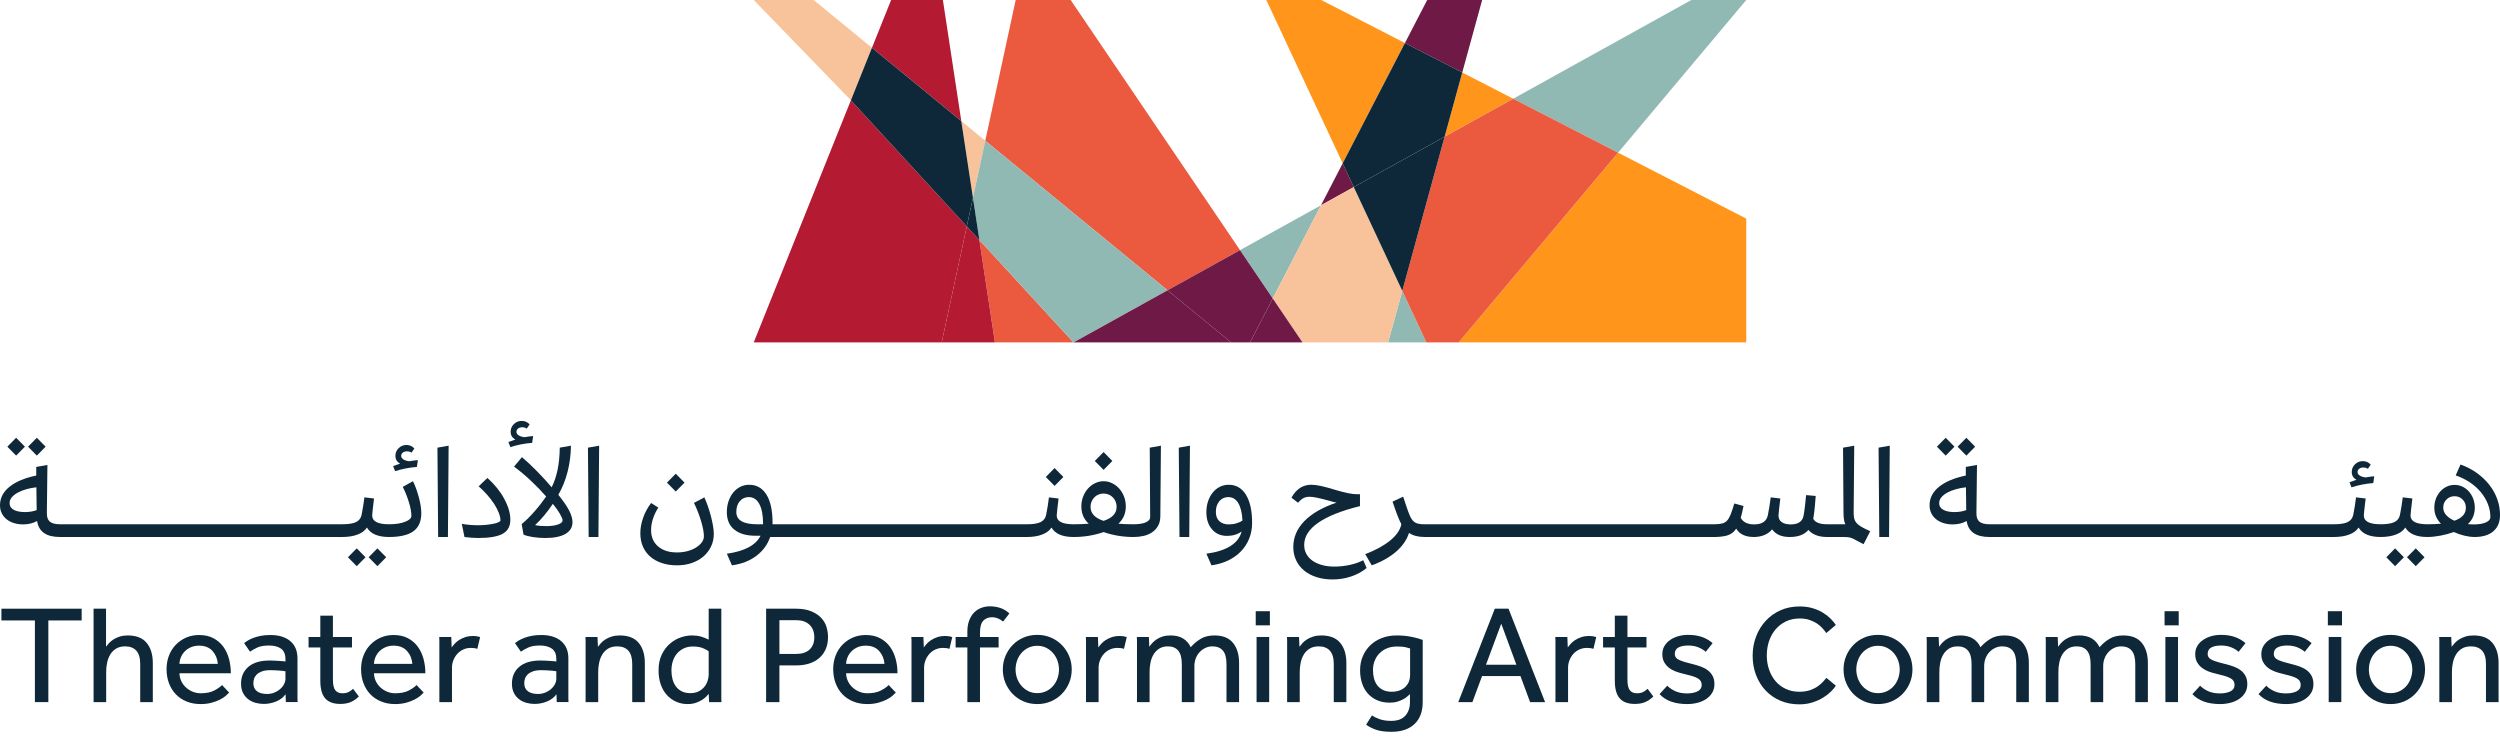 <svg width="172" height="51" viewBox="0 0 172 51" fill="none" xmlns="http://www.w3.org/2000/svg">
<path d="M85.312 17.208L73.661 -0H69.879L67.787 9.684L80.329 19.971L85.312 17.208Z" fill="#EB593E"/>
<path d="M68.451 23.559H73.856L67.381 16.514L68.451 23.559Z" fill="#EB593E"/>
<path d="M90.902 -0H87.121L92.376 11.238L96.66 2.961L90.902 -0Z" fill="#FF961B"/>
<path d="M100.359 23.559H120.142V15.04L111.322 10.504L100.359 23.559Z" fill="#FF961B"/>
<path d="M104.107 6.791L100.602 4.989L99.389 9.406L104.107 6.791Z" fill="#FF961B"/>
<path d="M58.541 6.899L51.857 23.559H64.789L66.515 15.572L58.541 6.899Z" fill="#B51A33"/>
<path d="M64.871 -0H61.31L59.99 3.288L66.138 8.33L64.871 -0Z" fill="#B51A33"/>
<path d="M66.515 15.572L64.789 23.559H68.45L67.38 16.514L66.515 15.572Z" fill="#B51A33"/>
<path d="M67.788 9.684L66.137 8.33L66.939 13.609L67.788 9.684Z" fill="#F8C29B"/>
<path d="M55.98 -0H51.857L58.541 6.898L59.99 3.288L55.98 -0Z" fill="#F8C29B"/>
<path d="M67.788 9.685L66.939 13.61L67.381 16.514L73.856 23.559L80.329 19.971L67.788 9.685Z" fill="#91B9B3"/>
<path d="M66.939 13.61L66.136 8.331L59.989 3.289L58.541 6.899L66.514 15.572L66.939 13.61Z" fill="#0E2839"/>
<path d="M67.382 16.514L66.94 13.609L66.516 15.572L67.382 16.514Z" fill="#0E2839"/>
<path d="M120.143 0H116.362L104.107 6.792L111.323 10.504L120.143 0Z" fill="#91B9B3"/>
<path d="M90.884 14.122L85.312 17.209L87.565 20.535L90.884 14.122Z" fill="#91B9B3"/>
<path d="M95.502 23.559H98.136L96.477 20.01L95.502 23.559Z" fill="#91B9B3"/>
<path d="M85.312 17.209L80.328 19.971L84.702 23.559H85.999L87.564 20.535L85.312 17.209Z" fill="#6E1946"/>
<path d="M104.107 6.792L99.389 9.407L96.477 20.01L98.136 23.559H100.359L111.322 10.504L104.107 6.792Z" fill="#EB593E"/>
<path d="M73.857 23.559H84.703L80.329 19.971L73.857 23.559Z" fill="#6E1946"/>
<path d="M101.972 0.001H98.191L96.658 2.962L100.602 4.99L101.972 0.001Z" fill="#6E1946"/>
<path d="M92.376 11.239L90.885 14.121L93.14 12.871L92.376 11.239Z" fill="#6E1946"/>
<path d="M99.389 9.407L100.602 4.989L96.658 2.962L92.375 11.239L93.139 12.871L99.389 9.407Z" fill="#0E2839"/>
<path d="M93.139 12.871L90.884 14.121L87.564 20.535L89.612 23.559H95.503L96.477 20.01L93.139 12.871Z" fill="#F8C29B"/>
<path d="M86 23.559H89.612L87.565 20.535L86 23.559Z" fill="#6E1946"/>
<path d="M96.477 20.01L99.389 9.407L93.139 12.871L96.477 20.01Z" fill="#0E2839"/>
<path d="M1.714 30.732L1.11 30.118L0.506 30.732L1.11 31.346L1.714 30.732Z" fill="#0E2839"/>
<path d="M3.138 30.732L2.534 30.118L1.93 30.732L2.534 31.346L3.138 30.732Z" fill="#0E2839"/>
<path d="M25.361 38.339L25.965 38.953L26.569 38.339L25.965 37.726L25.361 38.339Z" fill="#0E2839"/>
<path d="M23.939 38.339L24.543 38.953L25.147 38.339L24.543 37.726L23.939 38.339Z" fill="#0E2839"/>
<path d="M27.047 32.065L27.183 32.416C27.67 32.26 28.17 32.163 28.683 32.124L28.751 31.656C28.66 31.663 28.566 31.672 28.469 31.685C28.372 31.699 28.267 31.715 28.157 31.734C27.988 31.715 27.854 31.672 27.753 31.608C27.652 31.543 27.602 31.461 27.602 31.364C27.602 31.273 27.64 31.198 27.714 31.14C27.789 31.081 27.885 31.052 28.002 31.052C28.112 31.052 28.216 31.081 28.313 31.14L28.508 30.857C28.365 30.695 28.183 30.614 27.962 30.614C27.755 30.614 27.576 30.687 27.427 30.833C27.277 30.979 27.203 31.156 27.203 31.364C27.203 31.598 27.31 31.776 27.524 31.9C27.453 31.926 27.378 31.952 27.3 31.978C27.222 32.004 27.138 32.033 27.047 32.065Z" fill="#0E2839"/>
<path d="M1.705 35.231C1.568 35.231 1.437 35.219 1.31 35.197C1.184 35.174 1.071 35.138 0.974 35.09C0.877 35.041 0.8 34.978 0.745 34.9C0.69 34.822 0.662 34.724 0.662 34.607C0.662 34.465 0.713 34.333 0.814 34.213C0.914 34.093 1.05 33.986 1.223 33.892C1.395 33.797 1.591 33.72 1.812 33.658C2.032 33.596 2.263 33.552 2.503 33.526L2.523 35.095C2.289 35.186 2.016 35.231 1.705 35.231ZM28.815 34.208C28.76 34.007 28.698 33.811 28.63 33.619C28.562 33.427 28.489 33.257 28.411 33.107L27.71 33.497C27.794 33.66 27.872 33.831 27.944 34.013C28.015 34.195 28.078 34.375 28.133 34.554C28.188 34.733 28.231 34.903 28.26 35.065C28.289 35.228 28.304 35.371 28.304 35.494C28.304 35.65 28.161 35.785 27.875 35.898C27.589 36.012 27.219 36.069 26.765 36.069C25.992 36.069 25.606 35.867 25.606 35.465C25.606 35.413 25.618 35.273 25.645 35.046C25.671 34.819 25.7 34.569 25.732 34.296L25.07 34.218C25.057 34.303 25.044 34.4 25.031 34.51C25.018 34.621 25.002 34.731 24.982 34.841C24.963 34.952 24.943 35.061 24.924 35.167C24.904 35.275 24.888 35.364 24.875 35.436C24.823 35.663 24.695 35.825 24.49 35.922C24.286 36.02 23.972 36.069 23.55 36.069H22.771H22.771H21.992H21.992H21.213H21.213H20.434H6.458H5.679H4.9H4.12C3.802 36.069 3.571 36.009 3.429 35.888C3.286 35.768 3.218 35.569 3.224 35.289L3.263 31.987L2.494 32.124V32.718C1.708 32.88 1.096 33.137 0.657 33.487C0.219 33.838 0 34.263 0 34.764C0 34.971 0.042 35.158 0.126 35.324C0.211 35.489 0.324 35.627 0.468 35.737C0.61 35.848 0.778 35.932 0.969 35.991C1.161 36.049 1.367 36.079 1.588 36.079C1.958 36.079 2.279 36 2.552 35.845C2.663 36.579 3.185 36.945 4.12 36.945H4.9H5.679H6.458H20.434H21.213H21.213H21.992H21.992H22.771H22.771H23.551C23.959 36.945 24.312 36.889 24.607 36.775C24.903 36.661 25.115 36.501 25.245 36.293C25.498 36.728 26.005 36.945 26.765 36.945H26.765C27.518 36.945 28.076 36.814 28.44 36.551C28.804 36.288 28.986 35.874 28.986 35.309C28.986 35.16 28.971 34.989 28.942 34.797C28.913 34.606 28.87 34.409 28.815 34.208Z" fill="#0E2839"/>
<path d="M30.144 36.945H30.817L30.865 30.662L30.096 30.799L30.144 36.945Z" fill="#0E2839"/>
<path d="M34.684 34.301C34.548 34.051 34.382 33.805 34.187 33.565C33.992 33.325 33.775 33.098 33.535 32.883L32.931 33.458C33.145 33.646 33.344 33.846 33.53 34.057C33.715 34.268 33.874 34.477 34.007 34.685C34.14 34.893 34.244 35.095 34.319 35.289C34.393 35.484 34.431 35.657 34.431 35.806C34.431 35.845 34.387 35.885 34.299 35.928C34.212 35.97 34.096 36.005 33.953 36.034C33.81 36.064 33.647 36.088 33.462 36.108C33.276 36.127 33.087 36.137 32.892 36.137C32.71 36.137 32.52 36.129 32.322 36.112C32.124 36.096 31.94 36.072 31.771 36.039L31.956 36.946C32.086 36.965 32.24 36.981 32.419 36.994C32.598 37.007 32.755 37.014 32.892 37.014C33.677 37.014 34.244 36.916 34.591 36.721C34.939 36.526 35.112 36.205 35.112 35.757C35.112 35.53 35.075 35.293 35 35.046C34.926 34.799 34.82 34.551 34.684 34.301Z" fill="#0E2839"/>
<path d="M36.681 30C36.59 30.006 36.496 30.016 36.399 30.029C36.301 30.042 36.197 30.058 36.087 30.078C35.918 30.058 35.783 30.016 35.683 29.952C35.582 29.887 35.532 29.805 35.532 29.708C35.532 29.617 35.569 29.542 35.644 29.484C35.718 29.425 35.814 29.396 35.931 29.396C36.042 29.396 36.145 29.425 36.243 29.484L36.438 29.201C36.295 29.039 36.113 28.958 35.892 28.958C35.684 28.958 35.506 29.031 35.356 29.177C35.207 29.323 35.132 29.5 35.132 29.708C35.132 29.942 35.24 30.12 35.454 30.244C35.383 30.27 35.308 30.296 35.23 30.322C35.152 30.348 35.068 30.377 34.977 30.409L35.113 30.76C35.6 30.604 36.1 30.507 36.613 30.468L36.681 30Z" fill="#0E2839"/>
<path d="M38.395 36.083C38.187 36.158 37.917 36.196 37.586 36.196C37.443 36.196 37.307 36.191 37.177 36.181C37.047 36.171 36.927 36.153 36.816 36.127C37.044 35.913 37.258 35.684 37.459 35.441C37.661 35.197 37.852 34.939 38.034 34.666C38.131 34.783 38.221 34.898 38.302 35.012C38.383 35.126 38.453 35.233 38.511 35.333C38.57 35.434 38.617 35.525 38.653 35.606C38.688 35.687 38.706 35.751 38.706 35.796C38.706 35.913 38.602 36.009 38.395 36.083ZM38.414 34.043C38.693 33.556 38.906 33.025 39.052 32.45C39.198 31.875 39.275 31.28 39.281 30.663L38.511 30.799C38.505 31.358 38.456 31.859 38.365 32.304C38.274 32.749 38.138 33.157 37.956 33.526C37.813 33.358 37.657 33.181 37.489 32.995C37.32 32.81 37.145 32.626 36.963 32.44C36.781 32.255 36.6 32.078 36.422 31.909C36.243 31.741 36.073 31.588 35.911 31.451L35.365 32.104C35.748 32.384 36.13 32.702 36.51 33.059C36.89 33.416 37.245 33.783 37.576 34.16C37.459 34.329 37.333 34.501 37.196 34.676C37.06 34.851 36.919 35.022 36.773 35.187C36.627 35.353 36.479 35.511 36.33 35.66C36.18 35.809 36.034 35.942 35.891 36.059L36.018 36.78C36.174 36.851 36.389 36.908 36.666 36.951C36.942 36.992 37.222 37.014 37.508 37.014C38.118 37.014 38.585 36.92 38.906 36.731C39.227 36.543 39.388 36.273 39.388 35.923C39.388 35.696 39.313 35.434 39.164 35.139C39.014 34.843 38.765 34.478 38.414 34.043Z" fill="#0E2839"/>
<path d="M40.5 36.945H41.172L41.221 30.662L40.451 30.799L40.5 36.945Z" fill="#0E2839"/>
<path d="M48.916 35.534C48.857 35.307 48.789 35.08 48.711 34.852C48.633 34.625 48.549 34.414 48.458 34.219L47.746 34.599C47.85 34.813 47.945 35.031 48.029 35.252C48.113 35.472 48.185 35.682 48.243 35.88C48.302 36.078 48.347 36.264 48.38 36.44C48.412 36.615 48.429 36.768 48.429 36.898C48.429 37.047 48.378 37.188 48.278 37.322C48.177 37.455 48.042 37.573 47.873 37.677C47.704 37.781 47.508 37.862 47.284 37.921C47.06 37.979 46.824 38.008 46.578 38.008C46.032 38.008 45.599 37.87 45.277 37.594C44.956 37.318 44.795 36.946 44.795 36.479C44.795 35.966 44.961 35.446 45.292 34.92L44.795 34.608C44.561 34.914 44.379 35.25 44.25 35.617C44.12 35.984 44.055 36.343 44.055 36.693C44.055 37.025 44.113 37.326 44.23 37.599C44.347 37.872 44.516 38.104 44.736 38.296C44.957 38.487 45.224 38.635 45.535 38.739C45.847 38.843 46.194 38.895 46.578 38.895C46.948 38.895 47.287 38.841 47.596 38.734C47.904 38.627 48.17 38.477 48.394 38.286C48.618 38.094 48.794 37.865 48.92 37.599C49.047 37.333 49.11 37.044 49.11 36.732C49.11 36.576 49.092 36.395 49.057 36.187C49.021 35.979 48.974 35.761 48.916 35.534Z" fill="#0E2839"/>
<path d="M47.095 33.205L46.491 32.591L45.887 33.205L46.491 33.818L47.095 33.205Z" fill="#0E2839"/>
<path d="M73.159 32.816L72.555 32.202L71.951 32.816L72.555 33.43L73.159 32.816Z" fill="#0E2839"/>
<path d="M76.53 31.714L75.926 31.101L75.322 31.714L75.926 32.328L76.53 31.714Z" fill="#0E2839"/>
<path d="M75.926 35.836C75.329 35.641 75.03 35.32 75.03 34.872C75.03 34.742 75.053 34.622 75.098 34.511C75.144 34.401 75.207 34.304 75.288 34.219C75.369 34.135 75.465 34.07 75.575 34.024C75.686 33.979 75.802 33.956 75.926 33.956C76.049 33.956 76.166 33.979 76.277 34.024C76.387 34.07 76.483 34.135 76.564 34.219C76.645 34.304 76.709 34.401 76.754 34.511C76.8 34.622 76.823 34.742 76.823 34.872C76.823 35.32 76.523 35.641 75.926 35.836ZM52.091 36.07C51.136 36.07 50.658 35.788 50.658 35.222C50.658 34.917 50.738 34.67 50.897 34.482C51.056 34.294 51.263 34.2 51.516 34.2C51.828 34.2 52.069 34.359 52.242 34.677C52.414 34.995 52.5 35.46 52.5 36.07H52.091ZM79.131 35.573C79.131 35.664 79.097 35.742 79.029 35.807C78.96 35.872 78.873 35.924 78.766 35.963C78.659 36.002 78.537 36.029 78.4 36.045C78.264 36.062 78.128 36.07 77.991 36.07C77.796 36.07 77.611 36.067 77.436 36.06C77.261 36.054 77.098 36.044 76.949 36.031C77.287 35.713 77.456 35.316 77.456 34.842C77.456 34.602 77.415 34.377 77.334 34.165C77.252 33.954 77.142 33.771 77.003 33.615C76.863 33.459 76.701 33.336 76.515 33.245C76.331 33.154 76.134 33.108 75.926 33.108C75.718 33.108 75.522 33.154 75.337 33.245C75.152 33.336 74.989 33.459 74.85 33.615C74.71 33.771 74.6 33.954 74.519 34.165C74.437 34.377 74.397 34.602 74.397 34.842C74.397 35.323 74.566 35.719 74.903 36.031C74.747 36.044 74.582 36.054 74.407 36.06C74.231 36.067 74.049 36.07 73.861 36.07C73.088 36.07 72.702 35.869 72.702 35.466C72.702 35.414 72.715 35.274 72.741 35.047C72.767 34.82 72.796 34.57 72.829 34.297L72.166 34.219C72.153 34.304 72.14 34.401 72.127 34.511C72.114 34.622 72.098 34.732 72.079 34.842C72.059 34.953 72.04 35.062 72.02 35.169C72.001 35.276 71.984 35.365 71.971 35.437C71.919 35.664 71.791 35.826 71.587 35.924C71.382 36.021 71.069 36.07 70.647 36.07H64.086H57.525H56.746H55.967H55.188H54.409H53.63H53.152V35.972C53.152 35.122 53.011 34.472 52.728 34.024C52.446 33.576 52.052 33.352 51.545 33.352C51.324 33.352 51.12 33.399 50.931 33.493C50.743 33.588 50.581 33.719 50.444 33.888C50.308 34.057 50.201 34.256 50.123 34.487C50.045 34.717 50.006 34.969 50.006 35.242C50.006 35.761 50.178 36.161 50.522 36.44C50.867 36.719 51.353 36.859 51.983 36.859H52.324C52.006 37.508 51.233 37.921 50.006 38.096L50.357 38.895C51.019 38.804 51.578 38.588 52.032 38.247C52.487 37.906 52.805 37.472 52.987 36.946H53.63H54.409H55.188H55.967H56.746H57.525H64.086H70.647C71.056 36.946 71.408 36.89 71.704 36.776C71.999 36.663 72.212 36.502 72.342 36.294C72.595 36.729 73.101 36.946 73.861 36.946C74.224 36.946 74.582 36.917 74.933 36.859C75.283 36.8 75.614 36.716 75.926 36.606C76.238 36.716 76.569 36.8 76.92 36.859C77.27 36.917 77.627 36.946 77.991 36.946C78.225 36.946 78.451 36.922 78.668 36.873C78.886 36.825 79.081 36.744 79.253 36.63C79.425 36.516 79.565 36.367 79.672 36.182C79.779 35.997 79.832 35.768 79.832 35.495L79.871 30.663L79.102 30.8L79.131 35.573Z" fill="#0E2839"/>
<path d="M81.148 36.945H81.82L81.869 30.662L81.1 30.799L81.148 36.945Z" fill="#0E2839"/>
<path d="M85.078 36.001C84.906 36.054 84.729 36.079 84.547 36.079C84.268 36.079 84.049 36.005 83.889 35.855C83.73 35.706 83.651 35.495 83.651 35.222C83.651 34.917 83.73 34.67 83.889 34.482C84.049 34.294 84.255 34.2 84.508 34.2C84.8 34.2 85.029 34.339 85.195 34.618C85.36 34.898 85.456 35.294 85.482 35.806C85.385 35.885 85.25 35.95 85.078 36.001ZM84.537 33.352C84.317 33.352 84.112 33.399 83.924 33.493C83.735 33.587 83.573 33.719 83.436 33.888C83.3 34.057 83.193 34.256 83.115 34.487C83.037 34.717 82.998 34.969 82.998 35.242C82.998 35.729 83.128 36.122 83.388 36.42C83.647 36.719 83.992 36.869 84.421 36.869C84.615 36.869 84.799 36.843 84.971 36.79C85.143 36.739 85.294 36.664 85.424 36.566C85.21 37.391 84.401 37.901 82.998 38.096L83.349 38.895C83.771 38.836 84.154 38.724 84.498 38.559C84.842 38.393 85.136 38.184 85.38 37.93C85.623 37.677 85.812 37.385 85.945 37.053C86.078 36.722 86.145 36.362 86.145 35.972C86.145 35.141 86.003 34.496 85.721 34.039C85.438 33.581 85.044 33.352 84.537 33.352Z" fill="#0E2839"/>
<path d="M92.899 38.859C92.545 38.94 92.183 38.981 91.813 38.981C91.495 38.981 91.207 38.945 90.951 38.874C90.694 38.802 90.475 38.702 90.293 38.572C90.111 38.442 89.972 38.286 89.874 38.104C89.777 37.922 89.728 37.718 89.728 37.49C89.728 36.919 90.052 36.409 90.698 35.961C91.344 35.513 92.3 35.133 93.566 34.821V34.003H93.371C93.034 34.003 92.563 33.912 91.959 33.73C91.517 33.594 91.163 33.496 90.897 33.438C90.631 33.38 90.404 33.35 90.215 33.35C89.637 33.35 89.183 33.646 88.852 34.237L89.3 34.587C89.442 34.432 89.571 34.324 89.684 34.266C89.798 34.208 89.939 34.178 90.108 34.178C90.238 34.178 90.412 34.201 90.629 34.247C90.847 34.292 91.131 34.364 91.482 34.461C91.559 34.487 91.639 34.509 91.72 34.529C91.801 34.548 91.881 34.565 91.959 34.578C90.991 34.903 90.253 35.326 89.743 35.849C89.233 36.372 88.978 36.967 88.978 37.636C88.978 37.968 89.043 38.271 89.173 38.547C89.303 38.823 89.486 39.059 89.723 39.254C89.96 39.448 90.244 39.599 90.576 39.706C90.907 39.813 91.274 39.867 91.677 39.867C92.125 39.867 92.555 39.797 92.967 39.658C93.379 39.518 93.732 39.325 94.024 39.078L93.79 38.542C93.55 38.672 93.253 38.778 92.899 38.859Z" fill="#0E2839"/>
<path d="M127.965 36.182C127.851 36.107 127.762 36.027 127.698 35.943C127.633 35.859 127.589 35.763 127.566 35.656C127.543 35.548 127.532 35.42 127.532 35.271L127.571 30.663L126.801 30.8L126.831 35.134C126.831 35.349 126.839 35.529 126.855 35.675C126.871 35.821 126.905 35.953 126.957 36.07H125.691C125.373 36.07 125.127 36.016 124.955 35.909C124.858 35.848 124.791 35.772 124.749 35.682C124.752 35.665 124.757 35.649 124.761 35.631C124.783 35.521 124.803 35.394 124.819 35.252C124.835 35.109 124.851 34.946 124.868 34.764C124.884 34.583 124.902 34.368 124.921 34.121L124.259 34.063C124.246 34.18 124.233 34.31 124.22 34.453C124.207 34.596 124.192 34.734 124.176 34.867C124.16 35 124.144 35.122 124.127 35.232C124.111 35.343 124.096 35.427 124.084 35.485C124.006 35.881 123.714 36.079 123.207 36.079C122.934 36.079 122.725 36.026 122.579 35.919C122.433 35.812 122.36 35.66 122.36 35.466C122.36 35.414 122.372 35.274 122.399 35.047C122.424 34.82 122.454 34.57 122.486 34.297L121.824 34.219C121.811 34.303 121.798 34.401 121.785 34.511C121.772 34.621 121.756 34.732 121.736 34.842C121.717 34.953 121.697 35.062 121.678 35.169C121.658 35.276 121.642 35.365 121.629 35.437C121.544 35.865 121.23 36.079 120.684 36.079C120.366 36.079 120.119 36.005 119.944 35.855C119.874 35.796 119.815 35.719 119.762 35.631C119.829 35.4 119.892 35.128 119.953 34.813L119.32 34.638C119.229 34.949 119.147 35.199 119.072 35.388C118.997 35.576 118.914 35.719 118.823 35.816C118.732 35.914 118.624 35.979 118.497 36.011C118.371 36.044 118.206 36.063 118.005 36.07H117.226H116.447H116.447H115.668H115.668H99.577H98.798H98.019C97.863 36.07 97.73 36.06 97.62 36.04C97.509 36.021 97.415 35.986 97.337 35.934C97.259 35.881 97.191 35.813 97.133 35.729C97.074 35.645 97.019 35.537 96.967 35.407C96.922 35.303 96.858 35.132 96.777 34.891C96.696 34.651 96.616 34.41 96.538 34.17L95.808 34.511C95.931 34.882 96.04 35.19 96.134 35.437C96.228 35.683 96.321 35.891 96.412 36.06C96.34 36.45 96.087 36.823 95.652 37.18C95.217 37.537 94.642 37.852 93.928 38.125L94.376 38.895C95.058 38.648 95.619 38.331 96.061 37.945C96.503 37.559 96.795 37.131 96.938 36.664C97.217 36.852 97.577 36.946 98.019 36.946H98.798H99.577H115.668H115.668H116.447H116.447H117.226H118.005C118.324 36.94 118.588 36.907 118.799 36.849C119.01 36.79 119.187 36.683 119.33 36.528C119.372 36.481 119.412 36.428 119.45 36.371C119.514 36.472 119.586 36.564 119.676 36.639C119.92 36.844 120.246 36.946 120.655 36.946C120.927 36.946 121.173 36.901 121.39 36.81C121.608 36.719 121.785 36.589 121.921 36.42C122.174 36.771 122.577 36.946 123.129 36.946C123.719 36.946 124.146 36.782 124.417 36.46C124.503 36.559 124.605 36.646 124.727 36.718C124.986 36.87 125.308 36.946 125.691 36.946H126.792C126.889 36.946 126.972 36.948 127.04 36.951C127.108 36.954 127.17 36.961 127.225 36.971C127.28 36.98 127.332 36.995 127.381 37.015C127.429 37.034 127.48 37.057 127.532 37.083L128.214 37.443L128.672 36.547L128.399 36.42C128.223 36.336 128.079 36.257 127.965 36.182Z" fill="#0E2839"/>
<path d="M129.295 36.945H129.967L130.016 30.662L129.246 30.799L129.295 36.945Z" fill="#0E2839"/>
<path d="M134.468 30.732L133.864 30.118L133.26 30.732L133.864 31.346L134.468 30.732Z" fill="#0E2839"/>
<path d="M135.889 30.732L135.286 30.118L134.682 30.732L135.286 31.346L135.889 30.732Z" fill="#0E2839"/>
<path d="M161.645 33.177L161.781 33.527C162.268 33.372 162.768 33.274 163.281 33.235L163.349 32.768C163.258 32.774 163.164 32.784 163.067 32.797C162.969 32.81 162.865 32.826 162.755 32.846C162.586 32.826 162.452 32.784 162.351 32.719C162.25 32.654 162.2 32.573 162.2 32.475C162.2 32.385 162.237 32.31 162.312 32.251C162.386 32.193 162.482 32.164 162.599 32.164C162.71 32.164 162.814 32.193 162.911 32.251L163.106 31.969C162.963 31.807 162.781 31.726 162.56 31.726C162.353 31.726 162.174 31.798 162.024 31.944C161.875 32.09 161.8 32.268 161.8 32.475C161.8 32.709 161.908 32.888 162.122 33.011C162.05 33.037 161.976 33.063 161.898 33.089C161.82 33.115 161.736 33.144 161.645 33.177Z" fill="#0E2839"/>
<path d="M164.178 38.339L164.782 38.953L165.386 38.339L164.782 37.726L164.178 38.339Z" fill="#0E2839"/>
<path d="M165.6 38.339L166.204 38.953L166.807 38.339L166.204 37.726L165.6 38.339Z" fill="#0E2839"/>
<path d="M168.864 35.825C168.624 35.721 168.436 35.593 168.299 35.44C168.163 35.288 168.095 35.117 168.095 34.929C168.095 34.702 168.169 34.514 168.319 34.364C168.468 34.215 168.653 34.14 168.874 34.14C169.095 34.14 169.28 34.216 169.429 34.369C169.579 34.522 169.653 34.708 169.653 34.929C169.653 35.345 169.39 35.644 168.864 35.825ZM134.458 35.231C134.322 35.231 134.19 35.219 134.064 35.197C133.937 35.174 133.825 35.138 133.728 35.09C133.631 35.041 133.554 34.978 133.499 34.9C133.444 34.822 133.416 34.724 133.416 34.607C133.416 34.465 133.466 34.333 133.567 34.213C133.668 34.093 133.804 33.986 133.976 33.892C134.148 33.797 134.345 33.72 134.566 33.658C134.786 33.596 135.017 33.552 135.257 33.526L135.277 35.095C135.043 35.186 134.77 35.231 134.458 35.231ZM171.811 34.34C171.684 33.986 171.502 33.658 171.265 33.356C171.028 33.054 170.743 32.783 170.408 32.542C170.074 32.302 169.699 32.107 169.283 31.958L168.952 32.708C169.309 32.832 169.635 32.992 169.931 33.19C170.226 33.389 170.478 33.614 170.686 33.867C170.894 34.121 171.054 34.392 171.168 34.681C171.281 34.969 171.338 35.27 171.338 35.582C171.338 35.731 171.234 35.851 171.027 35.942C170.819 36.033 170.553 36.079 170.228 36.079C170.15 36.079 170.075 36.077 170.004 36.074C169.932 36.07 169.861 36.066 169.79 36.059C170.108 35.76 170.267 35.384 170.267 34.929C170.267 34.715 170.231 34.512 170.16 34.32C170.088 34.129 169.989 33.962 169.863 33.819C169.736 33.676 169.588 33.564 169.42 33.483C169.251 33.401 169.069 33.361 168.874 33.361C168.679 33.361 168.497 33.401 168.328 33.483C168.159 33.564 168.012 33.676 167.885 33.819C167.759 33.962 167.66 34.127 167.588 34.315C167.516 34.504 167.481 34.708 167.481 34.929C167.481 35.358 167.634 35.724 167.939 36.03C167.796 36.043 167.647 36.053 167.491 36.059C167.335 36.066 167.173 36.069 167.004 36.069C166.231 36.069 165.845 35.867 165.845 35.465C165.845 35.413 165.858 35.273 165.884 35.046C165.909 34.819 165.939 34.569 165.971 34.296L165.309 34.218C165.296 34.303 165.283 34.4 165.27 34.51C165.257 34.621 165.241 34.731 165.221 34.841C165.202 34.952 165.182 35.061 165.163 35.168C165.143 35.275 165.127 35.364 165.114 35.436C165.062 35.663 164.934 35.825 164.729 35.922C164.525 36.02 164.211 36.069 163.789 36.069C163.017 36.069 162.63 35.867 162.63 35.465C162.63 35.413 162.643 35.273 162.669 35.046C162.695 34.819 162.724 34.569 162.757 34.296L162.094 34.218C162.081 34.303 162.068 34.4 162.055 34.51C162.042 34.621 162.026 34.731 162.007 34.841C161.987 34.952 161.968 35.061 161.948 35.168C161.929 35.275 161.913 35.364 161.9 35.436C161.847 35.663 161.719 35.825 161.515 35.922C161.31 36.02 160.997 36.069 160.575 36.069H159.796H159.017H159.016H158.238H157.458H156.679H155.9H155.121H155.121H154.342H153.563H152.784H140.77H139.991H139.212H138.433H137.653H137.653H136.874C136.556 36.069 136.325 36.009 136.183 35.889C136.04 35.769 135.972 35.569 135.978 35.289L136.017 31.987L135.247 32.124V32.718C134.462 32.88 133.849 33.137 133.411 33.487C132.973 33.838 132.754 34.263 132.754 34.764C132.754 34.971 132.796 35.158 132.88 35.324C132.965 35.489 133.078 35.627 133.221 35.737C133.364 35.848 133.531 35.932 133.723 35.991C133.915 36.049 134.121 36.079 134.341 36.079C134.712 36.079 135.033 36.001 135.306 35.845C135.416 36.579 135.939 36.945 136.874 36.945H137.653H137.653H138.433H139.212H139.991H140.77H152.783H153.562H154.342H155.121H155.121H155.9H156.679H157.458H158.237H159.016H159.017H159.796H160.575C160.984 36.945 161.336 36.889 161.632 36.775C161.927 36.661 162.14 36.501 162.27 36.293C162.523 36.728 163.03 36.945 163.789 36.945C164.198 36.945 164.551 36.889 164.846 36.775C165.142 36.661 165.354 36.501 165.484 36.293C165.737 36.728 166.244 36.945 167.004 36.945C167.276 36.945 167.575 36.914 167.9 36.853C168.225 36.791 168.533 36.709 168.825 36.604C169.052 36.709 169.293 36.791 169.546 36.853C169.799 36.914 170.036 36.945 170.257 36.945C170.809 36.945 171.238 36.814 171.543 36.551C171.848 36.288 172.001 35.916 172.001 35.436C172.001 35.059 171.938 34.694 171.811 34.34Z" fill="#0E2839"/>
<path d="M2.401 42.687H0.098V41.878H5.619V42.687H3.326V48.305H2.401V42.687Z" fill="#0E2839"/>
<path d="M6.438 41.878H7.295V44.489C7.353 44.412 7.423 44.328 7.507 44.238C7.59 44.148 7.693 44.065 7.815 43.988C7.937 43.911 8.078 43.847 8.239 43.795C8.4 43.744 8.583 43.718 8.789 43.718C9.373 43.718 9.806 43.888 10.089 44.229C10.372 44.569 10.513 45.032 10.513 45.616V48.305H9.646V45.684C9.646 45.266 9.556 44.96 9.376 44.764C9.196 44.568 8.943 44.47 8.615 44.47C8.365 44.47 8.156 44.521 7.989 44.624C7.822 44.727 7.688 44.86 7.589 45.024C7.489 45.188 7.417 45.374 7.372 45.583C7.327 45.791 7.305 46.005 7.305 46.223V48.305H6.438V41.878Z" fill="#0E2839"/>
<path d="M14.986 45.674C14.96 45.327 14.838 45.032 14.62 44.788C14.401 44.544 14.093 44.421 13.695 44.421C13.489 44.421 13.305 44.457 13.141 44.527C12.977 44.598 12.837 44.691 12.722 44.807C12.606 44.922 12.516 45.056 12.451 45.207C12.387 45.358 12.352 45.513 12.346 45.674H14.986ZM15.766 47.649C15.715 47.707 15.638 47.781 15.535 47.871C15.432 47.961 15.299 48.048 15.135 48.131C14.971 48.215 14.779 48.287 14.557 48.348C14.335 48.409 14.083 48.44 13.801 48.44C13.454 48.44 13.136 48.382 12.847 48.266C12.558 48.15 12.31 47.987 12.105 47.775C11.899 47.563 11.74 47.309 11.628 47.013C11.515 46.718 11.459 46.39 11.459 46.031C11.459 45.703 11.514 45.396 11.623 45.11C11.732 44.825 11.886 44.577 12.086 44.368C12.284 44.16 12.521 43.994 12.793 43.872C13.067 43.75 13.367 43.689 13.695 43.689C14.08 43.689 14.411 43.763 14.687 43.911C14.963 44.058 15.19 44.254 15.367 44.498C15.543 44.743 15.673 45.022 15.757 45.337C15.84 45.652 15.882 45.979 15.882 46.32H12.346C12.352 46.519 12.395 46.702 12.476 46.869C12.556 47.036 12.664 47.181 12.799 47.302C12.933 47.425 13.088 47.521 13.261 47.592C13.435 47.662 13.617 47.697 13.81 47.697C14.189 47.697 14.501 47.633 14.745 47.505C14.989 47.376 15.166 47.251 15.275 47.129L15.766 47.649Z" fill="#0E2839"/>
<path d="M19.639 46.184C19.613 46.178 19.563 46.17 19.489 46.16C19.415 46.151 19.33 46.143 19.234 46.136C19.137 46.13 19.035 46.124 18.925 46.117C18.816 46.111 18.71 46.108 18.608 46.108C18.363 46.108 18.166 46.136 18.015 46.194C17.864 46.252 17.745 46.324 17.658 46.411C17.572 46.498 17.512 46.594 17.48 46.7C17.448 46.806 17.432 46.907 17.432 47.004C17.432 47.248 17.515 47.432 17.683 47.558C17.849 47.683 18.081 47.745 18.376 47.745C18.543 47.745 18.702 47.717 18.853 47.659C19.004 47.601 19.137 47.524 19.253 47.428C19.369 47.331 19.462 47.219 19.532 47.09C19.603 46.962 19.639 46.83 19.639 46.695V46.184ZM19.648 47.765C19.481 47.99 19.261 48.157 18.988 48.266C18.715 48.375 18.434 48.43 18.145 48.43C17.959 48.43 17.774 48.406 17.591 48.357C17.408 48.309 17.241 48.229 17.09 48.117C16.939 48.004 16.817 47.86 16.724 47.683C16.631 47.506 16.584 47.289 16.584 47.032C16.584 46.551 16.753 46.165 17.09 45.876C17.427 45.587 17.914 45.443 18.549 45.443C18.652 45.443 18.762 45.446 18.877 45.452C18.993 45.459 19.102 45.465 19.205 45.471C19.308 45.478 19.398 45.484 19.475 45.491C19.552 45.497 19.606 45.504 19.639 45.51V45.346C19.639 45.012 19.537 44.773 19.335 44.628C19.133 44.484 18.858 44.412 18.511 44.412C18.171 44.412 17.901 44.458 17.702 44.551C17.503 44.644 17.335 44.739 17.201 44.836L16.796 44.248C16.873 44.183 16.966 44.119 17.075 44.055C17.184 43.991 17.313 43.931 17.461 43.877C17.608 43.822 17.776 43.777 17.962 43.742C18.148 43.706 18.363 43.689 18.608 43.689C19.186 43.689 19.64 43.829 19.971 44.108C20.302 44.388 20.467 44.784 20.467 45.298V47.909V48.078C20.467 48.139 20.47 48.215 20.477 48.304H19.667L19.648 47.765Z" fill="#0E2839"/>
<path d="M22.038 44.547H21.229V43.824H22.038V42.359H22.905V43.824H24.216V44.547H22.905V46.753C22.905 47.113 22.961 47.36 23.074 47.495C23.186 47.63 23.345 47.697 23.551 47.697C23.718 47.697 23.856 47.672 23.965 47.62C24.074 47.569 24.183 47.492 24.293 47.389L24.688 47.919C24.502 48.099 24.31 48.229 24.114 48.309C23.919 48.389 23.686 48.43 23.416 48.43C22.94 48.43 22.592 48.301 22.37 48.044C22.149 47.788 22.038 47.386 22.038 46.84V44.547Z" fill="#0E2839"/>
<path d="M28.369 45.674C28.343 45.327 28.221 45.032 28.002 44.788C27.784 44.544 27.476 44.421 27.078 44.421C26.872 44.421 26.687 44.457 26.523 44.527C26.36 44.598 26.22 44.691 26.104 44.807C25.989 44.922 25.899 45.056 25.834 45.207C25.77 45.358 25.735 45.513 25.729 45.674H28.369ZM29.149 47.649C29.098 47.707 29.021 47.781 28.918 47.871C28.815 47.961 28.682 48.048 28.518 48.131C28.354 48.215 28.162 48.287 27.94 48.348C27.718 48.409 27.466 48.44 27.183 48.44C26.837 48.44 26.518 48.382 26.23 48.266C25.941 48.15 25.693 47.987 25.488 47.775C25.282 47.563 25.123 47.309 25.011 47.013C24.898 46.718 24.842 46.39 24.842 46.031C24.842 45.703 24.896 45.396 25.006 45.11C25.115 44.825 25.269 44.577 25.468 44.368C25.667 44.16 25.903 43.994 26.176 43.872C26.45 43.75 26.75 43.689 27.078 43.689C27.463 43.689 27.794 43.763 28.07 43.911C28.346 44.058 28.573 44.254 28.749 44.498C28.926 44.743 29.056 45.022 29.14 45.337C29.223 45.652 29.265 45.979 29.265 46.32H25.729C25.735 46.519 25.778 46.702 25.859 46.869C25.939 47.036 26.046 47.181 26.181 47.302C26.316 47.425 26.471 47.521 26.644 47.592C26.817 47.662 27 47.697 27.193 47.697C27.572 47.697 27.884 47.633 28.128 47.505C28.372 47.376 28.548 47.251 28.658 47.129L29.149 47.649Z" fill="#0E2839"/>
<path d="M30.228 48.305V44.258V44.103C30.228 44.046 30.225 43.953 30.219 43.824H31.047L31.076 44.547C31.127 44.47 31.195 44.385 31.278 44.291C31.362 44.198 31.463 44.113 31.582 44.036C31.701 43.959 31.839 43.893 31.997 43.839C32.154 43.784 32.335 43.757 32.541 43.757C32.637 43.757 32.725 43.763 32.806 43.776C32.886 43.789 32.962 43.808 33.032 43.834L32.84 44.643C32.724 44.598 32.576 44.576 32.396 44.576C32.21 44.576 32.038 44.611 31.881 44.682C31.723 44.752 31.587 44.85 31.471 44.975C31.356 45.101 31.264 45.247 31.197 45.414C31.129 45.581 31.096 45.758 31.096 45.944V48.305H30.228Z" fill="#0E2839"/>
<path d="M38.275 46.184C38.249 46.178 38.2 46.17 38.126 46.16C38.052 46.151 37.967 46.143 37.87 46.136C37.774 46.13 37.671 46.124 37.562 46.117C37.453 46.111 37.347 46.108 37.244 46.108C37 46.108 36.802 46.136 36.652 46.194C36.501 46.252 36.382 46.324 36.295 46.411C36.208 46.498 36.149 46.594 36.117 46.7C36.085 46.806 36.069 46.907 36.069 47.004C36.069 47.248 36.152 47.432 36.319 47.558C36.486 47.683 36.717 47.745 37.013 47.745C37.18 47.745 37.339 47.717 37.49 47.659C37.641 47.601 37.774 47.524 37.89 47.428C38.005 47.331 38.099 47.219 38.169 47.09C38.24 46.962 38.275 46.83 38.275 46.695V46.184ZM38.285 47.765C38.118 47.99 37.898 48.157 37.625 48.266C37.352 48.375 37.071 48.43 36.782 48.43C36.595 48.43 36.411 48.406 36.228 48.357C36.045 48.309 35.877 48.229 35.727 48.117C35.575 48.004 35.453 47.86 35.36 47.683C35.267 47.506 35.221 47.289 35.221 47.032C35.221 46.551 35.389 46.165 35.727 45.876C36.064 45.587 36.55 45.443 37.186 45.443C37.289 45.443 37.398 45.446 37.514 45.452C37.63 45.459 37.739 45.465 37.842 45.471C37.944 45.478 38.034 45.484 38.111 45.491C38.188 45.497 38.243 45.504 38.275 45.51V45.346C38.275 45.012 38.174 44.773 37.972 44.628C37.769 44.484 37.495 44.412 37.148 44.412C36.807 44.412 36.537 44.458 36.339 44.551C36.139 44.644 35.972 44.739 35.837 44.836L35.433 44.248C35.51 44.183 35.603 44.119 35.712 44.055C35.821 43.991 35.95 43.931 36.098 43.877C36.245 43.822 36.412 43.777 36.599 43.742C36.785 43.706 37 43.689 37.244 43.689C37.822 43.689 38.277 43.829 38.608 44.108C38.938 44.388 39.104 44.784 39.104 45.298V47.909V48.078C39.104 48.139 39.107 48.215 39.113 48.304H38.304L38.285 47.765Z" fill="#0E2839"/>
<path d="M40.289 48.305V44.287V44.108C40.289 44.047 40.285 43.953 40.279 43.824H41.108L41.137 44.499C41.195 44.422 41.265 44.336 41.349 44.243C41.432 44.15 41.535 44.065 41.657 43.988C41.779 43.911 41.922 43.847 42.086 43.795C42.25 43.744 42.434 43.718 42.64 43.718C43.224 43.718 43.658 43.888 43.941 44.229C44.224 44.569 44.365 45.032 44.365 45.616V48.305H43.497V45.684C43.497 45.266 43.407 44.96 43.228 44.764C43.048 44.568 42.794 44.47 42.466 44.47C42.216 44.47 42.007 44.521 41.84 44.624C41.673 44.727 41.54 44.86 41.44 45.024C41.341 45.188 41.268 45.374 41.224 45.583C41.178 45.791 41.156 46.005 41.156 46.223V48.305H40.289Z" fill="#0E2839"/>
<path d="M48.758 44.816C48.643 44.72 48.495 44.64 48.315 44.575C48.135 44.511 47.917 44.479 47.66 44.479C47.448 44.479 47.253 44.518 47.077 44.595C46.9 44.672 46.746 44.781 46.614 44.922C46.483 45.064 46.38 45.237 46.306 45.443C46.232 45.648 46.195 45.88 46.195 46.136C46.195 46.349 46.221 46.549 46.272 46.739C46.324 46.928 46.402 47.094 46.508 47.235C46.614 47.376 46.749 47.487 46.913 47.567C47.077 47.648 47.271 47.688 47.496 47.688C47.721 47.688 47.913 47.646 48.074 47.563C48.234 47.479 48.365 47.375 48.464 47.249C48.564 47.124 48.638 46.986 48.686 46.835C48.734 46.684 48.758 46.545 48.758 46.416V44.816ZM48.758 47.736C48.726 47.775 48.673 47.834 48.599 47.914C48.525 47.995 48.427 48.073 48.305 48.15C48.183 48.227 48.041 48.295 47.877 48.353C47.713 48.41 47.522 48.44 47.303 48.44C47.02 48.44 46.757 48.385 46.513 48.276C46.269 48.166 46.057 48.012 45.877 47.813C45.697 47.614 45.557 47.372 45.458 47.086C45.358 46.8 45.309 46.48 45.309 46.127C45.309 45.703 45.382 45.338 45.531 45.033C45.678 44.728 45.866 44.478 46.094 44.282C46.322 44.086 46.569 43.943 46.836 43.853C47.102 43.763 47.355 43.718 47.592 43.718C47.836 43.718 48.047 43.744 48.223 43.795C48.4 43.847 48.578 43.917 48.758 44.007V41.877H49.626V47.852V48.03C49.626 48.123 49.629 48.215 49.635 48.305H48.787L48.758 47.736Z" fill="#0E2839"/>
<path d="M54.781 44.99C55.179 44.99 55.486 44.889 55.701 44.686C55.916 44.484 56.024 44.203 56.024 43.843C56.024 43.477 55.913 43.19 55.691 42.981C55.47 42.772 55.166 42.668 54.781 42.668H53.624V44.99H54.781ZM52.709 41.878H54.742C55.179 41.878 55.54 41.939 55.826 42.061C56.112 42.183 56.34 42.337 56.511 42.523C56.681 42.71 56.799 42.918 56.867 43.15C56.934 43.381 56.968 43.606 56.968 43.824C56.968 44.145 56.914 44.428 56.804 44.672C56.695 44.916 56.544 45.12 56.352 45.284C56.159 45.448 55.929 45.572 55.662 45.655C55.396 45.738 55.105 45.78 54.79 45.78H53.624V48.305H52.709V41.878Z" fill="#0E2839"/>
<path d="M60.851 45.674C60.825 45.327 60.703 45.032 60.485 44.788C60.267 44.544 59.958 44.421 59.56 44.421C59.354 44.421 59.17 44.457 59.006 44.527C58.842 44.598 58.702 44.691 58.587 44.807C58.471 44.922 58.381 45.056 58.317 45.207C58.253 45.358 58.217 45.513 58.211 45.674H60.851ZM61.632 47.649C61.58 47.707 61.503 47.781 61.4 47.871C61.297 47.961 61.164 48.048 61.001 48.131C60.837 48.215 60.644 48.287 60.422 48.348C60.201 48.409 59.949 48.44 59.666 48.44C59.319 48.44 59.001 48.382 58.712 48.266C58.423 48.15 58.175 47.987 57.97 47.775C57.765 47.563 57.605 47.309 57.493 47.013C57.381 46.718 57.324 46.39 57.324 46.031C57.324 45.703 57.379 45.396 57.488 45.11C57.597 44.825 57.752 44.577 57.951 44.368C58.15 44.16 58.386 43.994 58.659 43.872C58.932 43.75 59.232 43.689 59.56 43.689C59.945 43.689 60.276 43.763 60.552 43.911C60.828 44.058 61.055 44.254 61.232 44.498C61.408 44.743 61.538 45.022 61.622 45.337C61.705 45.652 61.747 45.979 61.747 46.32H58.211C58.217 46.519 58.261 46.702 58.341 46.869C58.421 47.036 58.529 47.181 58.664 47.302C58.798 47.425 58.953 47.521 59.126 47.592C59.3 47.662 59.483 47.697 59.676 47.697C60.054 47.697 60.366 47.633 60.61 47.505C60.854 47.376 61.031 47.251 61.14 47.129L61.632 47.649Z" fill="#0E2839"/>
<path d="M62.711 48.305V44.258V44.103C62.711 44.046 62.707 43.953 62.701 43.824H63.53L63.559 44.547C63.61 44.47 63.678 44.385 63.761 44.291C63.844 44.198 63.946 44.113 64.064 44.036C64.183 43.959 64.321 43.893 64.479 43.839C64.636 43.784 64.818 43.757 65.023 43.757C65.12 43.757 65.208 43.763 65.288 43.776C65.368 43.789 65.444 43.808 65.515 43.834L65.322 44.643C65.206 44.598 65.059 44.576 64.879 44.576C64.692 44.576 64.521 44.611 64.363 44.682C64.206 44.752 64.07 44.85 63.954 44.975C63.838 45.101 63.747 45.247 63.679 45.414C63.611 45.581 63.578 45.758 63.578 45.944V48.305H62.711Z" fill="#0E2839"/>
<path d="M66.555 44.547H65.746V43.824H66.555V43.458C66.555 43.156 66.599 42.894 66.686 42.673C66.772 42.451 66.888 42.27 67.032 42.128C67.177 41.987 67.343 41.882 67.529 41.815C67.715 41.748 67.911 41.714 68.117 41.714C68.354 41.714 68.587 41.751 68.815 41.825C69.043 41.899 69.254 42.026 69.446 42.205L69.013 42.764C68.775 42.565 68.521 42.465 68.251 42.465C68.001 42.465 67.8 42.546 67.649 42.706C67.498 42.867 67.423 43.143 67.423 43.535V43.824H68.704V44.547H67.423V48.305H66.555V44.547Z" fill="#0E2839"/>
<path d="M71.365 47.688C71.596 47.688 71.805 47.641 71.991 47.548C72.177 47.455 72.334 47.333 72.463 47.182C72.592 47.031 72.69 46.858 72.757 46.662C72.825 46.466 72.858 46.265 72.858 46.059C72.858 45.86 72.825 45.663 72.757 45.467C72.69 45.271 72.59 45.096 72.458 44.942C72.327 44.788 72.169 44.664 71.986 44.571C71.803 44.478 71.596 44.431 71.365 44.431C71.133 44.431 70.925 44.478 70.738 44.571C70.552 44.664 70.395 44.786 70.266 44.937C70.138 45.088 70.04 45.261 69.972 45.457C69.905 45.653 69.871 45.854 69.871 46.059C69.871 46.265 69.905 46.464 69.972 46.657C70.04 46.849 70.139 47.023 70.271 47.177C70.403 47.331 70.56 47.455 70.743 47.548C70.926 47.641 71.133 47.688 71.365 47.688ZM71.365 48.44C71.018 48.44 70.7 48.377 70.411 48.252C70.122 48.126 69.873 47.955 69.664 47.736C69.455 47.518 69.291 47.266 69.172 46.98C69.054 46.694 68.994 46.387 68.994 46.059C68.994 45.732 69.054 45.425 69.172 45.139C69.291 44.853 69.455 44.601 69.664 44.383C69.873 44.164 70.122 43.992 70.411 43.867C70.7 43.742 71.018 43.679 71.365 43.679C71.705 43.679 72.02 43.742 72.309 43.867C72.598 43.992 72.849 44.164 73.061 44.383C73.273 44.601 73.438 44.853 73.557 45.139C73.676 45.425 73.735 45.732 73.735 46.059C73.735 46.387 73.676 46.694 73.557 46.98C73.438 47.266 73.273 47.518 73.061 47.736C72.849 47.955 72.598 48.126 72.309 48.252C72.02 48.377 71.705 48.44 71.365 48.44Z" fill="#0E2839"/>
<path d="M74.717 48.305V44.258V44.103C74.717 44.046 74.713 43.953 74.707 43.824H75.535L75.565 44.547C75.616 44.47 75.683 44.385 75.767 44.291C75.85 44.198 75.951 44.113 76.07 44.036C76.189 43.959 76.327 43.893 76.485 43.839C76.642 43.784 76.823 43.757 77.029 43.757C77.126 43.757 77.214 43.763 77.294 43.776C77.374 43.789 77.45 43.808 77.521 43.834L77.328 44.643C77.212 44.598 77.064 44.576 76.885 44.576C76.698 44.576 76.526 44.611 76.369 44.682C76.212 44.752 76.075 44.85 75.959 44.975C75.844 45.101 75.752 45.247 75.685 45.414C75.617 45.581 75.584 45.758 75.584 45.944V48.305H74.717Z" fill="#0E2839"/>
<path d="M78.225 48.305V44.287V44.108C78.225 44.047 78.221 43.953 78.215 43.824H79.043L79.072 44.499C79.124 44.422 79.191 44.336 79.275 44.243C79.358 44.15 79.458 44.065 79.573 43.988C79.689 43.911 79.826 43.847 79.983 43.795C80.14 43.744 80.322 43.718 80.527 43.718C80.874 43.718 81.162 43.787 81.39 43.925C81.618 44.063 81.796 44.264 81.924 44.528C82.104 44.316 82.325 44.128 82.585 43.964C82.845 43.8 83.168 43.718 83.553 43.718C84.131 43.718 84.558 43.89 84.834 44.234C85.111 44.577 85.249 45.038 85.249 45.616V48.305H84.382V45.684C84.382 45.266 84.3 44.96 84.136 44.764C83.972 44.568 83.733 44.47 83.418 44.47C83.238 44.47 83.073 44.507 82.922 44.581C82.771 44.654 82.639 44.752 82.527 44.874C82.414 44.996 82.327 45.139 82.266 45.303C82.205 45.467 82.175 45.639 82.175 45.819V48.305H81.308V45.684C81.308 45.266 81.226 44.96 81.062 44.764C80.898 44.568 80.662 44.47 80.354 44.47C80.116 44.47 79.917 44.521 79.756 44.624C79.596 44.727 79.466 44.86 79.366 45.024C79.267 45.188 79.196 45.375 79.154 45.587C79.112 45.799 79.092 46.011 79.092 46.223V48.305H78.225Z" fill="#0E2839"/>
<path d="M86.452 43.824H87.32V48.305H86.452V43.824ZM86.394 42.051H87.368V43.024H86.394V42.051Z" fill="#0E2839"/>
<path d="M88.555 48.305V44.287V44.108C88.555 44.047 88.551 43.953 88.545 43.824H89.373L89.403 44.499C89.46 44.422 89.531 44.336 89.614 44.243C89.698 44.15 89.801 44.065 89.923 43.988C90.045 43.911 90.188 43.847 90.352 43.795C90.515 43.744 90.7 43.718 90.906 43.718C91.49 43.718 91.924 43.888 92.206 44.229C92.489 44.569 92.63 45.032 92.63 45.616V48.305H91.763V45.684C91.763 45.266 91.673 44.96 91.493 44.764C91.314 44.568 91.06 44.47 90.732 44.47C90.482 44.47 90.273 44.521 90.106 44.624C89.939 44.727 89.805 44.86 89.706 45.024C89.606 45.188 89.534 45.374 89.489 45.583C89.444 45.791 89.422 46.005 89.422 46.223V48.305H88.555Z" fill="#0E2839"/>
<path d="M97.014 44.614C96.956 44.595 96.859 44.568 96.72 44.532C96.582 44.497 96.375 44.48 96.099 44.48C95.855 44.48 95.633 44.52 95.434 44.6C95.235 44.68 95.063 44.793 94.918 44.937C94.774 45.082 94.661 45.254 94.581 45.453C94.501 45.652 94.461 45.87 94.461 46.108C94.461 46.314 94.485 46.506 94.533 46.686C94.581 46.866 94.658 47.023 94.764 47.158C94.871 47.293 95.003 47.399 95.164 47.476C95.325 47.553 95.521 47.592 95.752 47.592C95.964 47.592 96.15 47.56 96.311 47.495C96.471 47.431 96.603 47.346 96.706 47.24C96.808 47.134 96.886 47.015 96.937 46.884C96.989 46.752 97.014 46.615 97.014 46.474V44.614ZM94.393 49.22C94.541 49.323 94.722 49.411 94.938 49.485C95.153 49.559 95.415 49.596 95.723 49.596C96.153 49.596 96.475 49.477 96.687 49.239C96.899 49.002 97.005 48.69 97.005 48.305V47.756C96.96 47.794 96.9 47.847 96.826 47.915C96.752 47.982 96.659 48.046 96.547 48.107C96.435 48.168 96.301 48.223 96.147 48.271C95.993 48.319 95.816 48.343 95.617 48.343C95.289 48.343 94.999 48.287 94.745 48.175C94.491 48.062 94.278 47.908 94.104 47.712C93.931 47.516 93.799 47.282 93.709 47.009C93.619 46.736 93.574 46.439 93.574 46.117C93.574 45.771 93.635 45.451 93.757 45.159C93.879 44.867 94.051 44.613 94.273 44.398C94.494 44.182 94.76 44.016 95.068 43.897C95.376 43.778 95.72 43.718 96.099 43.718C96.465 43.718 96.805 43.751 97.12 43.815C97.435 43.879 97.689 43.95 97.882 44.027V48.305C97.882 48.954 97.694 49.456 97.318 49.813C96.942 50.169 96.414 50.348 95.733 50.348C95.276 50.348 94.914 50.298 94.644 50.198C94.374 50.099 94.156 49.985 93.989 49.856L94.393 49.22Z" fill="#0E2839"/>
<path d="M104.327 45.732L103.286 42.909L102.236 45.732H104.327ZM102.843 41.878H103.787L106.302 48.305H105.271L104.606 46.512H101.966L101.301 48.305H100.328L102.843 41.878Z" fill="#0E2839"/>
<path d="M107.015 48.305V44.258V44.103C107.015 44.046 107.012 43.953 107.006 43.824H107.834L107.863 44.547C107.915 44.47 107.982 44.385 108.066 44.291C108.149 44.198 108.25 44.113 108.369 44.036C108.488 43.959 108.626 43.893 108.784 43.839C108.941 43.784 109.122 43.757 109.328 43.757C109.424 43.757 109.513 43.763 109.593 43.776C109.673 43.789 109.749 43.808 109.82 43.834L109.627 44.643C109.511 44.598 109.363 44.576 109.184 44.576C108.997 44.576 108.825 44.611 108.668 44.682C108.51 44.752 108.374 44.85 108.258 44.975C108.143 45.101 108.051 45.247 107.984 45.414C107.916 45.581 107.883 45.758 107.883 45.944V48.305H107.015Z" fill="#0E2839"/>
<path d="M111.1 44.547H110.291V43.824H111.1V42.359H111.968V43.824H113.278V44.547H111.968V46.753C111.968 47.113 112.024 47.36 112.136 47.495C112.249 47.63 112.408 47.697 112.613 47.697C112.78 47.697 112.918 47.672 113.028 47.62C113.137 47.569 113.246 47.492 113.355 47.389L113.75 47.919C113.564 48.099 113.373 48.229 113.177 48.309C112.981 48.389 112.748 48.43 112.478 48.43C112.003 48.43 111.654 48.301 111.433 48.044C111.211 47.788 111.1 47.386 111.1 46.84V44.547Z" fill="#0E2839"/>
<path d="M114.706 47.177C114.866 47.338 115.059 47.466 115.284 47.563C115.508 47.659 115.769 47.707 116.064 47.707C116.353 47.707 116.594 47.661 116.787 47.567C116.98 47.474 117.076 47.328 117.076 47.129C117.076 47.026 117.055 46.938 117.013 46.864C116.971 46.79 116.901 46.724 116.801 46.666C116.702 46.609 116.57 46.556 116.406 46.508C116.242 46.459 116.038 46.406 115.795 46.349C115.621 46.31 115.449 46.259 115.279 46.194C115.109 46.13 114.956 46.045 114.821 45.939C114.686 45.833 114.577 45.705 114.494 45.553C114.41 45.403 114.368 45.221 114.368 45.009C114.368 44.791 114.418 44.6 114.518 44.436C114.617 44.272 114.751 44.134 114.917 44.021C115.084 43.909 115.273 43.824 115.481 43.766C115.69 43.708 115.907 43.679 116.132 43.679C116.511 43.679 116.837 43.729 117.11 43.829C117.383 43.928 117.622 44.068 117.828 44.248L117.355 44.845C117.22 44.723 117.052 44.62 116.849 44.537C116.647 44.454 116.411 44.412 116.141 44.412C115.865 44.412 115.644 44.457 115.476 44.547C115.309 44.637 115.226 44.784 115.226 44.99C115.226 45.183 115.337 45.326 115.558 45.419C115.78 45.512 116.071 45.6 116.43 45.684C116.642 45.735 116.84 45.794 117.023 45.862C117.206 45.929 117.367 46.016 117.505 46.122C117.643 46.228 117.752 46.358 117.832 46.512C117.913 46.666 117.953 46.853 117.953 47.071C117.953 47.296 117.901 47.494 117.799 47.664C117.696 47.834 117.558 47.977 117.384 48.093C117.211 48.208 117.012 48.295 116.787 48.353C116.562 48.41 116.327 48.44 116.084 48.44C115.235 48.44 114.6 48.212 114.176 47.755L114.706 47.177Z" fill="#0E2839"/>
<path d="M126.306 47.177C126.235 47.293 126.126 47.425 125.978 47.572C125.83 47.72 125.65 47.86 125.438 47.992C125.227 48.123 124.982 48.234 124.706 48.324C124.43 48.414 124.125 48.459 123.791 48.459C123.315 48.459 122.882 48.375 122.49 48.209C122.098 48.041 121.761 47.809 121.478 47.51C121.195 47.211 120.975 46.858 120.818 46.45C120.661 46.042 120.582 45.597 120.582 45.115C120.582 44.647 120.661 44.206 120.818 43.795C120.975 43.384 121.195 43.024 121.478 42.716C121.761 42.408 122.1 42.165 122.495 41.989C122.89 41.812 123.328 41.724 123.81 41.724C124.151 41.724 124.456 41.766 124.725 41.849C124.995 41.932 125.231 42.037 125.434 42.162C125.636 42.287 125.809 42.424 125.954 42.572C126.099 42.719 126.216 42.861 126.306 42.995L125.65 43.554C125.573 43.445 125.482 43.331 125.376 43.212C125.27 43.093 125.143 42.986 124.995 42.889C124.847 42.793 124.677 42.713 124.485 42.649C124.292 42.584 124.07 42.552 123.82 42.552C123.467 42.552 123.15 42.62 122.871 42.755C122.591 42.889 122.354 43.073 122.157 43.304C121.962 43.535 121.812 43.805 121.709 44.113C121.607 44.422 121.555 44.749 121.555 45.096C121.555 45.443 121.608 45.769 121.714 46.074C121.82 46.379 121.97 46.644 122.162 46.869C122.355 47.094 122.589 47.271 122.866 47.399C123.142 47.528 123.45 47.592 123.791 47.592C124.08 47.592 124.329 47.555 124.538 47.481C124.746 47.407 124.923 47.319 125.067 47.216C125.212 47.113 125.331 47.009 125.424 46.903C125.517 46.797 125.596 46.709 125.66 46.638L126.306 47.177Z" fill="#0E2839"/>
<path d="M129.207 47.688C129.438 47.688 129.646 47.641 129.833 47.548C130.019 47.455 130.176 47.333 130.305 47.182C130.433 47.031 130.532 46.858 130.599 46.662C130.666 46.466 130.7 46.265 130.7 46.059C130.7 45.86 130.666 45.663 130.599 45.467C130.532 45.271 130.432 45.096 130.3 44.942C130.168 44.788 130.011 44.664 129.828 44.571C129.645 44.478 129.438 44.431 129.207 44.431C128.975 44.431 128.766 44.478 128.58 44.571C128.394 44.664 128.236 44.786 128.108 44.937C127.979 45.088 127.882 45.261 127.814 45.457C127.747 45.653 127.713 45.854 127.713 46.059C127.713 46.265 127.747 46.464 127.814 46.657C127.882 46.849 127.981 47.023 128.113 47.177C128.244 47.331 128.402 47.455 128.585 47.548C128.768 47.641 128.975 47.688 129.207 47.688ZM129.207 48.44C128.86 48.44 128.541 48.377 128.253 48.252C127.964 48.126 127.714 47.955 127.506 47.736C127.297 47.518 127.133 47.266 127.014 46.98C126.895 46.694 126.836 46.387 126.836 46.059C126.836 45.732 126.895 45.425 127.014 45.139C127.133 44.853 127.297 44.601 127.506 44.383C127.714 44.164 127.964 43.992 128.253 43.867C128.541 43.742 128.86 43.679 129.207 43.679C129.547 43.679 129.862 43.742 130.151 43.867C130.44 43.992 130.69 44.164 130.902 44.383C131.114 44.601 131.279 44.853 131.399 45.139C131.517 45.425 131.577 45.732 131.577 46.059C131.577 46.387 131.517 46.694 131.399 46.98C131.279 47.266 131.114 47.518 130.902 47.736C130.69 47.955 130.44 48.126 130.151 48.252C129.862 48.377 129.547 48.44 129.207 48.44Z" fill="#0E2839"/>
<path d="M132.56 48.305V44.287V44.108C132.56 44.047 132.557 43.953 132.551 43.824H133.379L133.408 44.499C133.459 44.422 133.527 44.336 133.61 44.243C133.694 44.15 133.794 44.065 133.909 43.988C134.025 43.911 134.161 43.847 134.319 43.795C134.476 43.744 134.658 43.718 134.863 43.718C135.21 43.718 135.497 43.787 135.726 43.925C135.954 44.063 136.132 44.264 136.26 44.528C136.44 44.316 136.66 44.128 136.921 43.964C137.181 43.8 137.504 43.718 137.889 43.718C138.467 43.718 138.894 43.89 139.17 44.234C139.447 44.577 139.585 45.038 139.585 45.616V48.305H138.718V45.684C138.718 45.266 138.636 44.96 138.472 44.764C138.308 44.568 138.069 44.47 137.754 44.47C137.574 44.47 137.409 44.507 137.258 44.581C137.107 44.654 136.975 44.752 136.863 44.874C136.75 44.996 136.663 45.139 136.602 45.303C136.541 45.467 136.511 45.639 136.511 45.819V48.305H135.644V45.684C135.644 45.266 135.562 44.96 135.398 44.764C135.234 44.568 134.998 44.47 134.69 44.47C134.452 44.47 134.253 44.521 134.092 44.624C133.932 44.727 133.802 44.86 133.702 45.024C133.603 45.188 133.532 45.375 133.49 45.587C133.448 45.799 133.428 46.011 133.428 46.223V48.305H132.56Z" fill="#0E2839"/>
<path d="M140.75 48.305V44.287V44.108C140.75 44.047 140.746 43.953 140.74 43.824H141.569L141.598 44.499C141.649 44.422 141.717 44.336 141.8 44.243C141.884 44.15 141.983 44.065 142.099 43.988C142.214 43.911 142.351 43.847 142.508 43.795C142.666 43.744 142.847 43.718 143.053 43.718C143.4 43.718 143.687 43.787 143.915 43.925C144.143 44.063 144.321 44.264 144.45 44.528C144.629 44.316 144.85 44.128 145.11 43.964C145.37 43.8 145.693 43.718 146.078 43.718C146.657 43.718 147.084 43.89 147.36 44.234C147.636 44.577 147.774 45.038 147.774 45.616V48.305H146.907V45.684C146.907 45.266 146.825 44.96 146.661 44.764C146.497 44.568 146.258 44.47 145.944 44.47C145.763 44.47 145.598 44.507 145.447 44.581C145.296 44.654 145.165 44.752 145.052 44.874C144.94 44.996 144.853 45.139 144.792 45.303C144.731 45.467 144.7 45.639 144.7 45.819V48.305H143.833V45.684C143.833 45.266 143.751 44.96 143.587 44.764C143.424 44.568 143.187 44.47 142.879 44.47C142.642 44.47 142.442 44.521 142.282 44.624C142.121 44.727 141.991 44.86 141.891 45.024C141.792 45.188 141.721 45.375 141.679 45.587C141.638 45.799 141.617 46.011 141.617 46.223V48.305H140.75Z" fill="#0E2839"/>
<path d="M148.979 43.824H149.847V48.305H148.979V43.824ZM148.922 42.051H149.895V43.024H148.922V42.051Z" fill="#0E2839"/>
<path d="M151.368 47.177C151.528 47.338 151.721 47.466 151.946 47.563C152.171 47.659 152.431 47.707 152.727 47.707C153.015 47.707 153.256 47.661 153.449 47.567C153.642 47.474 153.738 47.328 153.738 47.129C153.738 47.026 153.717 46.938 153.675 46.864C153.633 46.79 153.563 46.724 153.463 46.666C153.364 46.609 153.232 46.556 153.069 46.508C152.905 46.459 152.7 46.406 152.457 46.349C152.283 46.31 152.111 46.259 151.941 46.194C151.771 46.13 151.618 46.045 151.483 45.939C151.348 45.833 151.239 45.705 151.156 45.553C151.072 45.403 151.031 45.221 151.031 45.009C151.031 44.791 151.08 44.6 151.18 44.436C151.279 44.272 151.413 44.134 151.58 44.021C151.747 43.909 151.935 43.824 152.144 43.766C152.352 43.708 152.569 43.679 152.794 43.679C153.173 43.679 153.499 43.729 153.772 43.829C154.045 43.928 154.284 44.068 154.49 44.248L154.017 44.845C153.883 44.723 153.714 44.62 153.512 44.537C153.309 44.454 153.073 44.412 152.803 44.412C152.527 44.412 152.306 44.457 152.138 44.547C151.972 44.637 151.888 44.784 151.888 44.99C151.888 45.183 151.999 45.326 152.22 45.419C152.442 45.512 152.733 45.6 153.092 45.684C153.304 45.735 153.502 45.794 153.685 45.862C153.868 45.929 154.029 46.016 154.167 46.122C154.305 46.228 154.414 46.358 154.494 46.512C154.575 46.666 154.615 46.853 154.615 47.071C154.615 47.296 154.564 47.494 154.461 47.664C154.358 47.834 154.22 47.977 154.046 48.093C153.873 48.208 153.674 48.295 153.449 48.353C153.224 48.41 152.99 48.44 152.746 48.44C151.898 48.44 151.262 48.212 150.838 47.755L151.368 47.177Z" fill="#0E2839"/>
<path d="M155.916 47.177C156.077 47.338 156.27 47.466 156.495 47.563C156.719 47.659 156.98 47.707 157.275 47.707C157.564 47.707 157.805 47.661 157.998 47.567C158.19 47.474 158.287 47.328 158.287 47.129C158.287 47.026 158.266 46.938 158.224 46.864C158.182 46.79 158.112 46.724 158.012 46.666C157.912 46.609 157.781 46.556 157.617 46.508C157.453 46.459 157.249 46.406 157.006 46.349C156.832 46.31 156.66 46.259 156.49 46.194C156.32 46.13 156.167 46.045 156.032 45.939C155.897 45.833 155.788 45.705 155.704 45.553C155.621 45.403 155.579 45.221 155.579 45.009C155.579 44.791 155.629 44.6 155.729 44.436C155.828 44.272 155.961 44.134 156.128 44.021C156.295 43.909 156.484 43.824 156.692 43.766C156.901 43.708 157.118 43.679 157.343 43.679C157.721 43.679 158.048 43.729 158.321 43.829C158.594 43.928 158.833 44.068 159.038 44.248L158.566 44.845C158.431 44.723 158.263 44.62 158.06 44.537C157.858 44.454 157.622 44.412 157.352 44.412C157.076 44.412 156.854 44.457 156.687 44.547C156.52 44.637 156.437 44.784 156.437 44.99C156.437 45.183 156.548 45.326 156.769 45.419C156.991 45.512 157.282 45.6 157.641 45.684C157.853 45.735 158.051 45.794 158.234 45.862C158.417 45.929 158.578 46.016 158.716 46.122C158.854 46.228 158.963 46.358 159.043 46.512C159.123 46.666 159.164 46.853 159.164 47.071C159.164 47.296 159.112 47.494 159.01 47.664C158.907 47.834 158.769 47.977 158.595 48.093C158.422 48.208 158.223 48.295 157.998 48.353C157.773 48.41 157.538 48.44 157.295 48.44C156.446 48.44 155.811 48.212 155.387 47.755L155.916 47.177Z" fill="#0E2839"/>
<path d="M160.214 43.824H161.082V48.305H160.214V43.824ZM160.156 42.051H161.129V43.024H160.156V42.051Z" fill="#0E2839"/>
<path d="M164.472 47.688C164.703 47.688 164.912 47.641 165.099 47.548C165.285 47.455 165.442 47.333 165.571 47.182C165.699 47.031 165.797 46.858 165.864 46.662C165.932 46.466 165.966 46.265 165.966 46.059C165.966 45.86 165.932 45.663 165.864 45.467C165.797 45.271 165.697 45.096 165.566 44.942C165.434 44.788 165.277 44.664 165.093 44.571C164.91 44.478 164.703 44.431 164.472 44.431C164.241 44.431 164.032 44.478 163.846 44.571C163.659 44.664 163.502 44.786 163.373 44.937C163.245 45.088 163.147 45.261 163.08 45.457C163.012 45.653 162.979 45.854 162.979 46.059C162.979 46.265 163.012 46.464 163.08 46.657C163.147 46.849 163.247 47.023 163.379 47.177C163.51 47.331 163.667 47.455 163.851 47.548C164.034 47.641 164.241 47.688 164.472 47.688ZM164.472 48.44C164.125 48.44 163.807 48.377 163.518 48.252C163.229 48.126 162.98 47.955 162.771 47.736C162.562 47.518 162.399 47.266 162.28 46.98C162.161 46.694 162.102 46.387 162.102 46.059C162.102 45.732 162.161 45.425 162.28 45.139C162.399 44.853 162.562 44.601 162.771 44.383C162.98 44.164 163.229 43.992 163.518 43.867C163.807 43.742 164.125 43.679 164.472 43.679C164.813 43.679 165.127 43.742 165.417 43.867C165.705 43.992 165.956 44.164 166.168 44.383C166.38 44.601 166.545 44.853 166.664 45.139C166.783 45.425 166.843 45.732 166.843 46.059C166.843 46.387 166.783 46.694 166.664 46.98C166.545 47.266 166.38 47.518 166.168 47.736C165.956 47.955 165.705 48.126 165.417 48.252C165.127 48.377 164.813 48.44 164.472 48.44Z" fill="#0E2839"/>
<path d="M167.826 48.305V44.287V44.108C167.826 44.047 167.822 43.953 167.816 43.824H168.645L168.674 44.499C168.732 44.422 168.802 44.336 168.886 44.243C168.969 44.15 169.072 44.065 169.194 43.988C169.316 43.911 169.459 43.847 169.623 43.795C169.787 43.744 169.971 43.718 170.177 43.718C170.762 43.718 171.195 43.888 171.478 44.229C171.761 44.569 171.902 45.032 171.902 45.616V48.305H171.035V45.684C171.035 45.266 170.944 44.96 170.765 44.764C170.585 44.568 170.331 44.47 170.003 44.47C169.753 44.47 169.544 44.521 169.377 44.624C169.21 44.727 169.077 44.86 168.977 45.024C168.878 45.188 168.805 45.374 168.761 45.583C168.715 45.791 168.693 46.005 168.693 46.223V48.305H167.826Z" fill="#0E2839"/>
</svg>
